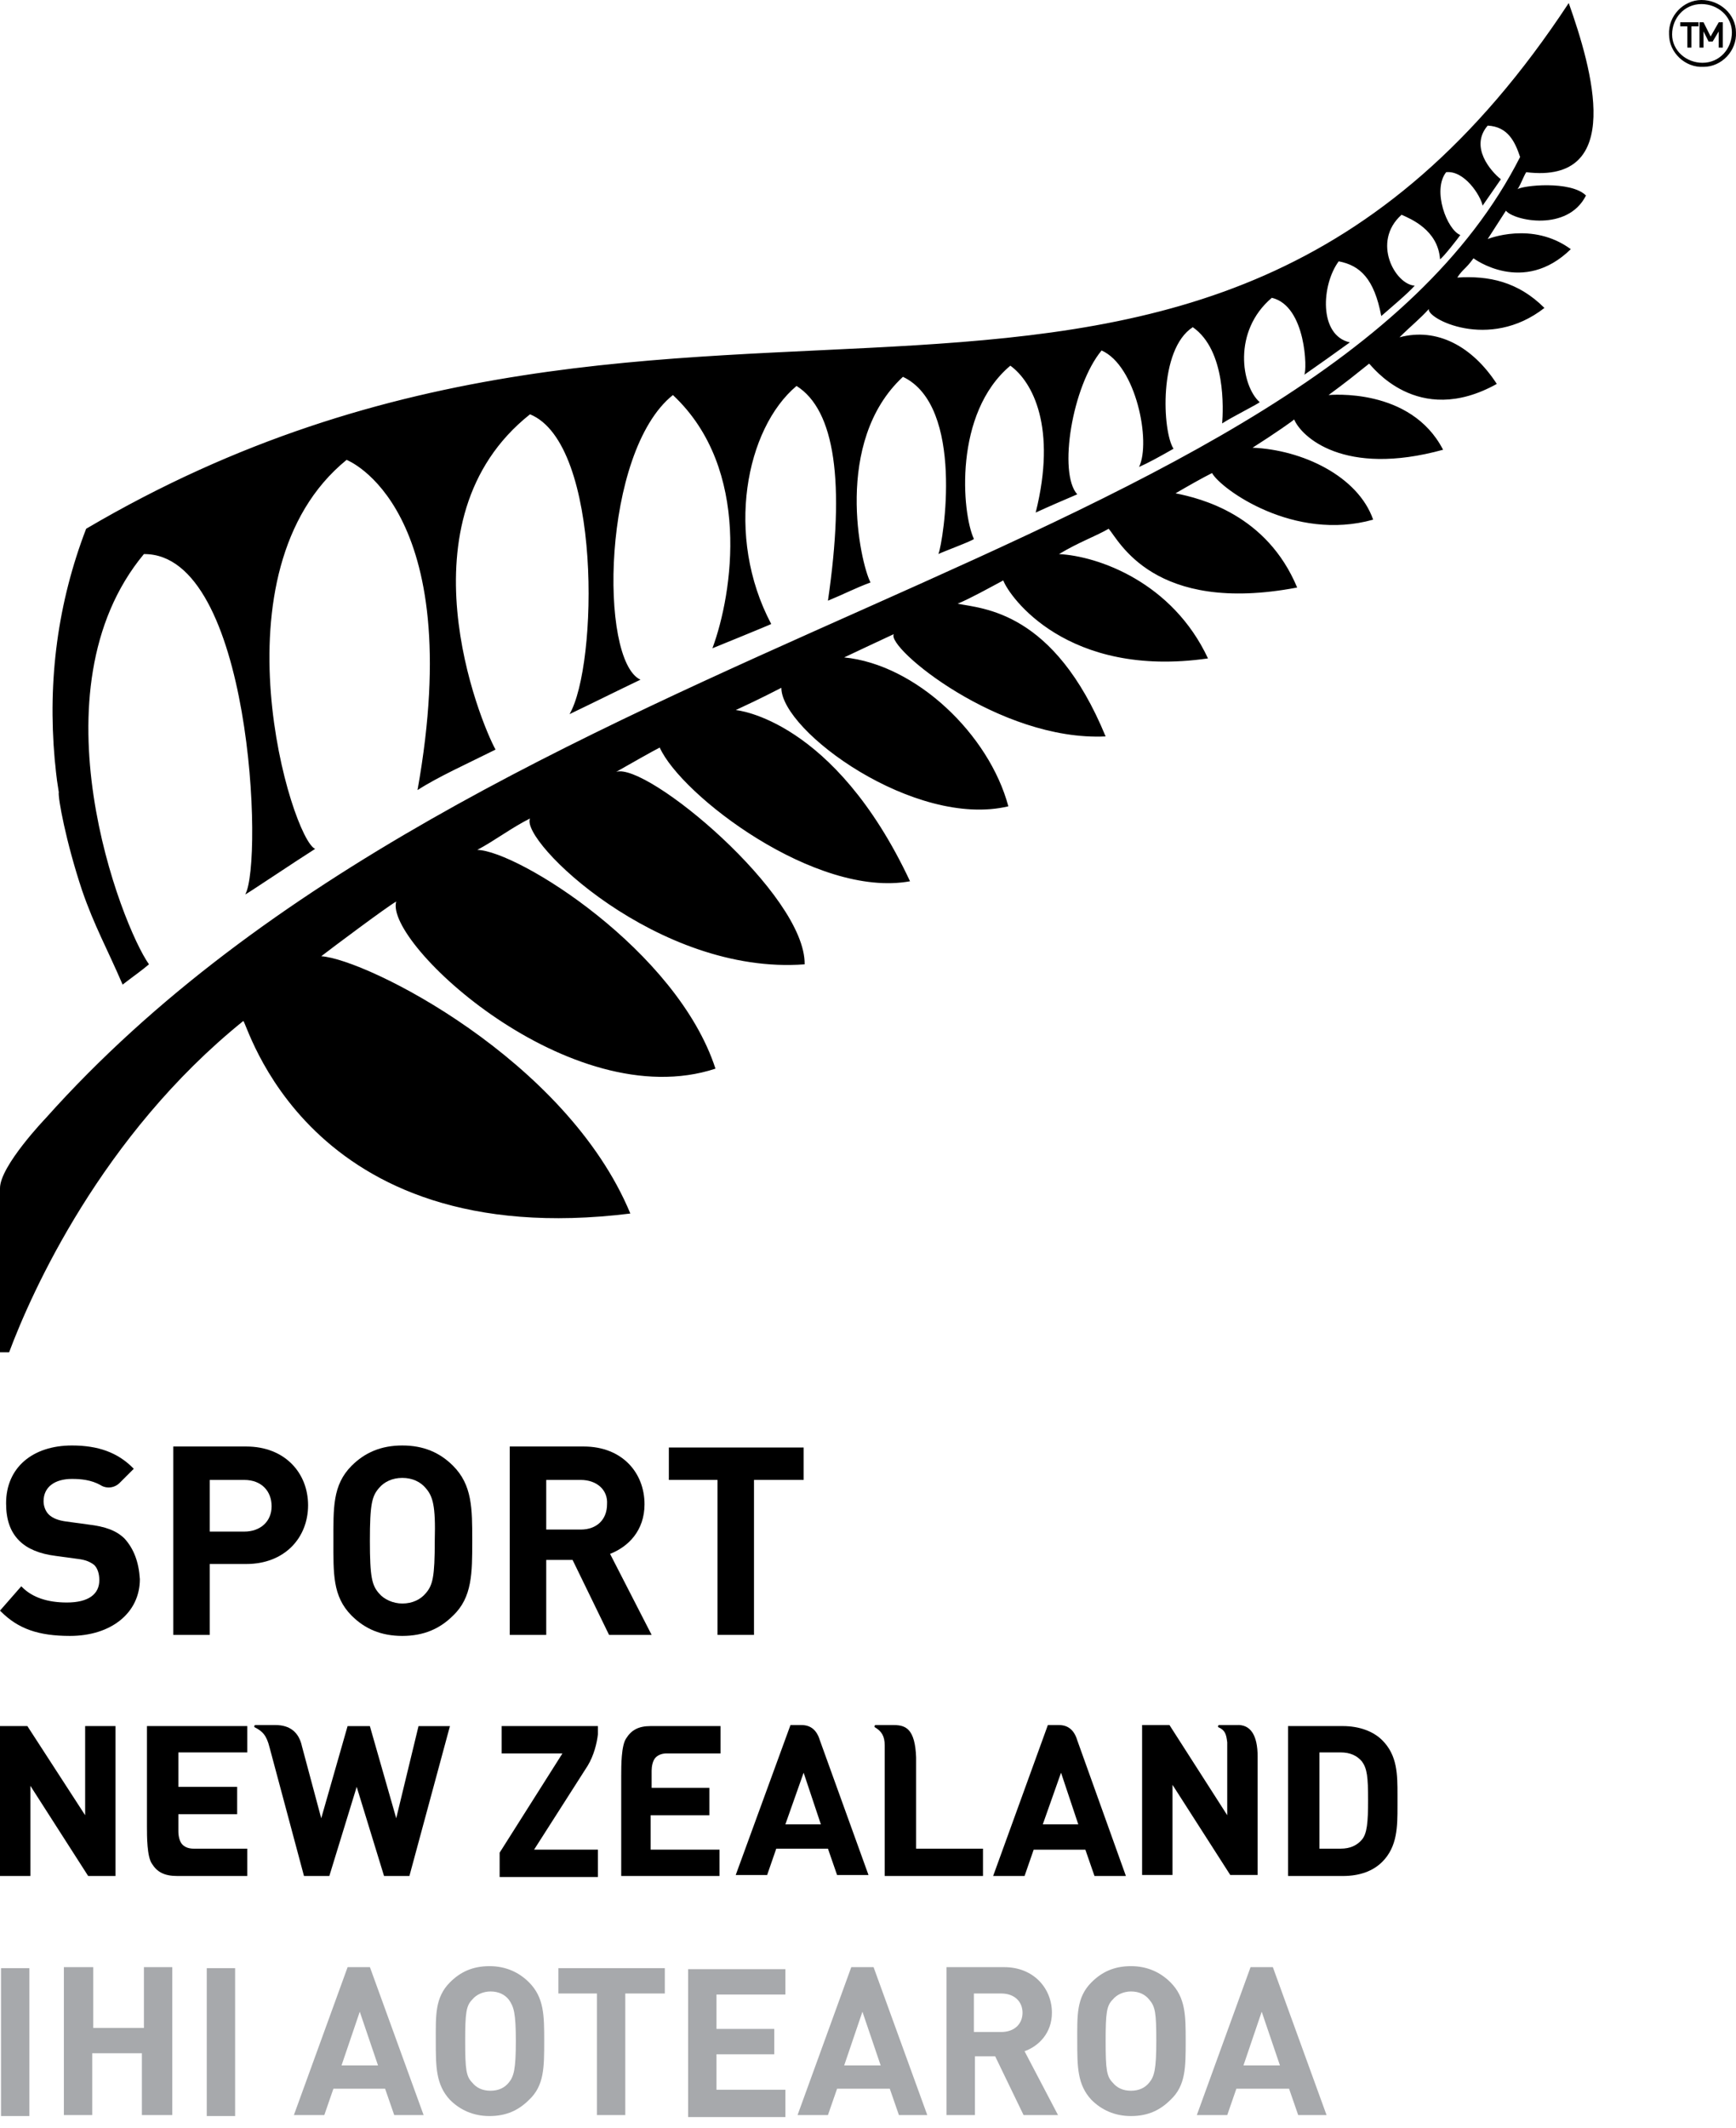 <svg width="71" height="87" viewBox="0 0 71 87" fill="none" xmlns="http://www.w3.org/2000/svg">
<path d="M9.947 41.739C10.072 41.615 12.434 51.263 25.78 49.607C23.169 43.313 15.004 39.214 13.139 39.089C13.512 38.799 15.833 37.06 16.206 36.853C15.708 38.551 23.335 45.632 29.262 43.685C27.686 38.841 21.179 34.783 19.521 34.742C20.226 34.369 20.931 33.83 21.677 33.458C21.262 34.369 26.899 39.876 32.909 39.42C32.95 36.563 26.443 31.139 25.2 31.553C25.78 31.222 26.733 30.683 26.982 30.559C27.852 32.505 33.365 36.729 37.219 36.025C34.111 29.4 30.132 29.027 30.09 29.027C31.168 28.53 31.79 28.199 31.956 28.116C31.956 29.897 37.426 33.872 41.24 32.961C40.452 30.021 37.468 27.164 34.525 26.874C35.23 26.543 36.017 26.17 36.556 25.922C36.224 26.46 40.867 30.311 45.218 30.104C43.105 24.969 40.203 24.886 39.167 24.679C39.748 24.431 40.411 24.058 41.032 23.727C41.281 24.389 43.643 27.743 49.405 26.915C47.954 23.81 44.928 22.733 43.312 22.65C44.141 22.153 44.763 21.946 45.343 21.615C45.757 22.071 47.166 25.135 53.052 24.017C51.809 21.035 49.114 20.373 48.078 20.166C48.576 19.876 49.156 19.545 49.57 19.338C49.943 20 52.928 22.153 56.16 21.242C55.539 19.462 53.259 18.385 51.228 18.302C52.14 17.723 52.969 17.143 52.928 17.143C53.218 17.847 54.958 19.503 59.02 18.385C57.694 15.818 54.378 16.149 54.337 16.149C55.124 15.569 55.373 15.362 55.995 14.866C56.078 14.907 57.943 17.516 61.217 15.694C60.222 14.162 58.771 13.375 57.238 13.789C57.694 13.333 58.067 13.044 58.44 12.63C58.316 13.002 60.885 14.369 63.165 12.588C62.087 11.511 60.885 11.263 59.6 11.346C59.849 10.973 59.932 11.015 60.264 10.559C60.264 10.559 62.294 12.091 64.243 10.186C62.667 9.027 60.844 9.772 60.844 9.772L61.59 8.613C61.921 9.027 64.118 9.482 64.864 7.992C64.243 7.371 62.253 7.578 62.046 7.743C62.129 7.702 62.294 7.246 62.419 7.039C66.481 7.536 65.113 2.816 64.159 0.124C48.824 23.437 28.433 6.957 3.523 21.615C2.362 24.638 1.948 27.785 2.238 31.056C2.28 31.387 2.28 31.636 2.404 32.381C2.362 32.588 2.694 34.41 3.357 36.398C3.855 37.847 4.393 38.799 5.015 40.249C5.388 39.959 5.803 39.669 6.093 39.42C4.974 37.847 1.243 28.24 5.885 22.65C10.279 22.609 10.776 35.238 10.03 36.563C10.072 36.563 12.102 35.197 12.89 34.7C11.937 34.327 8.579 23.354 14.175 18.799C14.175 18.799 19.148 20.704 17.076 32.298C17.905 31.76 19.107 31.222 20.267 30.642C19.646 29.524 16.247 21.242 21.677 16.936C24.619 18.137 24.454 27.205 23.293 29.193C24.246 28.737 25.241 28.24 26.194 27.785C24.495 26.998 24.619 18.468 27.521 16.149C30.754 19.172 29.966 24.265 29.137 26.501C29.137 26.501 31.582 25.507 31.541 25.507C29.634 21.905 30.505 17.516 32.577 15.777C34.152 16.77 34.567 19.71 33.862 24.555C34.567 24.265 34.94 24.058 35.603 23.81C35.188 23.023 34.069 18.054 36.929 15.404C39.457 16.605 38.587 22.112 38.38 22.65C38.421 22.609 39.872 22.071 39.83 22.029C39.333 20.953 39.002 16.895 41.322 14.948C42.234 15.611 43.229 17.474 42.358 20.953C42.897 20.704 43.478 20.456 44.058 20.207C43.27 19.338 43.851 15.777 45.053 14.327C46.462 14.948 47.084 18.054 46.586 19.089C46.959 18.924 47.415 18.675 47.995 18.344C47.539 17.64 47.374 14.286 48.783 13.375C50.151 14.327 50.026 16.77 49.985 17.309C50.358 17.06 51.518 16.48 51.518 16.439C50.772 15.777 50.399 13.54 52.016 12.174C53.425 12.505 53.466 15.155 53.342 15.321C53.881 14.948 54.751 14.327 55.207 13.996C53.922 13.706 54.047 11.636 54.751 10.683C55.622 10.849 56.202 11.387 56.492 12.919C56.824 12.63 57.611 11.967 57.86 11.677C57.072 11.636 56.078 9.897 57.321 8.779C57.694 8.944 58.813 9.4 58.896 10.601C59.062 10.476 59.642 9.731 59.725 9.607C59.186 9.4 58.564 7.785 59.145 7.039C59.891 6.957 60.554 7.992 60.637 8.406L61.383 7.329C60.968 6.998 60.098 6.004 60.844 5.135C61.673 5.176 61.963 5.797 62.17 6.418C53.756 22.981 19.646 25.797 1.865 45.715C1.865 45.715 0 47.661 0 48.572V55.28H0.373C1.285 52.837 4.145 46.419 9.947 41.739Z" fill="black"/>
<path d="M69.589 0C68.843 0 68.221 0.663 68.262 1.408C68.262 2.153 68.925 2.774 69.671 2.733C70.418 2.733 71.039 2.07 70.998 1.325C70.998 0.58 70.335 0 69.589 0ZM70.832 1.325C70.832 1.988 70.335 2.567 69.63 2.567C68.967 2.567 68.387 2.07 68.387 1.408C68.387 0.745 68.884 0.166 69.589 0.166C70.252 0.166 70.832 0.663 70.832 1.325Z" fill="black"/>
<path d="M69.465 1.077V0.911H68.719V1.077H69.009V1.946H69.175V1.077H69.465Z" fill="black"/>
<path d="M70.46 1.946V0.911H70.294L69.962 1.491L69.672 0.911H69.506V1.946H69.672V1.284L69.879 1.698H70.045L70.294 1.284V1.946H70.46Z" fill="black"/>
<path d="M54.917 76.688H52.679V70.559H54.917C55.58 70.559 56.16 70.766 56.533 71.139C57.155 71.76 57.155 72.547 57.155 73.375C57.155 73.458 57.155 73.748 57.155 73.831C57.155 74.659 57.155 75.487 56.533 76.108C56.16 76.481 55.621 76.688 54.917 76.688ZM53.964 75.57H54.834C55.207 75.57 55.497 75.445 55.704 75.197C55.911 74.949 55.953 74.493 55.953 73.582C55.953 72.63 55.911 72.299 55.704 72.009C55.497 71.76 55.207 71.636 54.834 71.636H53.964V75.57Z" fill="black"/>
<path d="M29.469 76.688H25.407C25.407 76.688 25.407 73.21 25.407 72.588C25.407 72.174 25.407 71.346 25.614 71.056C25.822 70.725 26.112 70.559 26.609 70.559C27.024 70.559 29.469 70.559 29.469 70.559V71.677C29.469 71.677 27.438 71.677 27.272 71.677C27.107 71.677 26.941 71.719 26.816 71.843C26.692 71.967 26.651 72.216 26.651 72.381C26.651 72.588 26.651 73.085 26.651 73.085H29.013V74.203H26.609V75.611H29.428V76.688H29.469Z" fill="black"/>
<path d="M10.072 70.559H6.01C6.01 70.559 6.01 74.038 6.01 74.659C6.01 75.073 6.01 75.901 6.217 76.191C6.425 76.522 6.715 76.688 7.254 76.688C7.668 76.688 10.114 76.688 10.114 76.688V75.57C10.114 75.57 8.083 75.57 7.917 75.57C7.751 75.57 7.585 75.528 7.461 75.404C7.337 75.28 7.295 75.031 7.295 74.866C7.295 74.659 7.295 74.162 7.295 74.162H9.699V73.044H7.295V71.636H10.114V70.559H10.072Z" fill="black"/>
<path d="M37.426 75.57H40.203V76.688H36.183V71.346C36.183 70.974 36.059 70.767 35.769 70.601C35.769 70.601 35.769 70.601 35.769 70.56C35.769 70.56 35.769 70.518 35.81 70.518H36.556C37.053 70.518 37.426 70.684 37.468 71.843V75.57H37.426Z" fill="black"/>
<path d="M4.725 76.688H3.606L1.243 73.002V76.688H0V70.559H1.119L3.482 74.203V70.559H4.725V76.688Z" fill="black"/>
<path d="M50.192 73.292V71.222C50.151 70.891 50.109 70.725 49.819 70.601C49.819 70.601 49.819 70.601 49.819 70.559C49.819 70.559 49.819 70.518 49.86 70.518H50.565C51.145 70.477 51.435 70.932 51.435 71.802V76.646H50.316L47.954 72.961V76.646H46.71V70.518H47.83L50.192 74.203V73.292Z" fill="black"/>
<path d="M44.058 71.139C43.934 70.725 43.685 70.518 43.312 70.518H42.856L40.618 76.688H41.903L42.276 75.612H44.39L44.763 76.688H46.048L44.058 71.139ZM42.649 74.576L43.395 72.465L44.1 74.576H42.649Z" fill="black"/>
<path d="M33.531 71.139C33.406 70.725 33.157 70.518 32.785 70.518H32.329L30.09 76.647H31.375L31.748 75.57H33.862L34.235 76.647H35.52L33.531 71.139ZM32.121 74.576L32.867 72.465L33.572 74.576H32.121Z" fill="black"/>
<path d="M13.138 74.328L14.216 70.56H15.127L16.205 74.328L17.117 70.56H18.402L16.744 76.688H15.707L14.588 73.044L13.469 76.688H12.433L11.024 71.429C10.9 70.932 10.734 70.767 10.402 70.601C10.402 70.601 10.402 70.601 10.402 70.56C10.402 70.56 10.402 70.518 10.444 70.518H11.273C11.853 70.518 12.226 70.808 12.35 71.388L13.138 74.328Z" fill="black"/>
<path d="M24.039 72.174C24.288 71.76 24.413 71.263 24.454 70.891V70.559H20.517V71.677H23.003L20.434 75.735V76.729H24.454V75.611H21.843L24.039 72.174Z" fill="black"/>
<path d="M10.072 63.934H8.579V66.833H7.087V59.131H10.072C11.646 59.131 12.6 60.207 12.6 61.532C12.6 62.857 11.646 63.934 10.072 63.934ZM9.989 60.497H8.579V62.609H9.989C10.652 62.609 11.108 62.195 11.108 61.574C11.108 60.953 10.693 60.497 9.989 60.497Z" fill="black"/>
<path d="M18.527 66.046C17.988 66.584 17.325 66.874 16.454 66.874C15.584 66.874 14.921 66.584 14.382 66.046C13.595 65.259 13.636 64.307 13.636 62.982C13.636 61.657 13.595 60.704 14.382 59.917C14.921 59.379 15.584 59.089 16.454 59.089C17.325 59.089 17.988 59.379 18.527 59.917C19.314 60.704 19.314 61.657 19.314 62.982C19.314 64.307 19.314 65.301 18.527 66.046ZM17.408 60.828C17.201 60.58 16.869 60.414 16.454 60.414C16.04 60.414 15.709 60.58 15.501 60.828C15.211 61.16 15.128 61.491 15.128 62.982C15.128 64.472 15.211 64.804 15.501 65.135C15.709 65.383 16.081 65.549 16.454 65.549C16.869 65.549 17.201 65.383 17.408 65.135C17.698 64.804 17.781 64.472 17.781 62.982C17.822 61.532 17.698 61.16 17.408 60.828Z" fill="black"/>
<path d="M24.91 66.833L23.418 63.768H22.34V66.833H20.848V59.131H23.874C25.449 59.131 26.36 60.207 26.36 61.491C26.36 62.568 25.697 63.23 24.951 63.52L26.651 66.833H24.91ZM23.75 60.497H22.34V62.526H23.75C24.413 62.526 24.827 62.112 24.827 61.491C24.869 60.911 24.413 60.497 23.75 60.497Z" fill="black"/>
<path d="M30.837 60.497V66.832H29.345V60.497H27.355V59.172H32.868V60.497H30.837Z" fill="black"/>
<path d="M5.098 62.899C4.766 62.568 4.31 62.402 3.606 62.319L2.694 62.195C2.404 62.154 2.155 62.071 1.989 61.905C1.865 61.781 1.782 61.574 1.782 61.367C1.782 60.787 2.238 60.456 2.943 60.456C3.316 60.456 3.73 60.497 4.103 60.704C4.352 60.87 4.683 60.828 4.891 60.621L5.471 60.042L5.43 60C4.808 59.379 4.02 59.089 2.943 59.089C1.326 59.089 0.249 60 0.249 61.45C0.249 62.112 0.414 62.609 0.787 62.982C1.119 63.313 1.616 63.52 2.28 63.603L3.191 63.727C3.523 63.768 3.689 63.851 3.855 63.975C3.979 64.1 4.062 64.307 4.062 64.597C4.062 65.176 3.606 65.508 2.735 65.508C1.948 65.508 1.326 65.301 0.912 64.886L0.87 64.845L0 65.839L0.041 65.88C0.746 66.584 1.575 66.874 2.86 66.874C4.559 66.874 5.72 65.922 5.72 64.555C5.678 63.851 5.471 63.313 5.098 62.899Z" fill="black"/>
<path d="M52.348 84.431H50.856L51.602 82.236L52.348 84.431ZM54.254 86.46L52.058 80.414H51.146L48.949 86.46H50.193L50.566 85.383H52.721L53.094 86.46H54.254ZM47.291 83.437C47.291 84.597 47.208 84.886 47.001 85.135C46.835 85.342 46.587 85.466 46.255 85.466C45.923 85.466 45.675 85.342 45.509 85.135C45.26 84.886 45.219 84.597 45.219 83.437C45.219 82.278 45.26 81.988 45.509 81.739C45.675 81.532 45.965 81.408 46.255 81.408C46.587 81.408 46.835 81.532 47.001 81.739C47.25 82.029 47.291 82.278 47.291 83.437ZM48.493 83.437C48.493 82.402 48.493 81.657 47.871 81.035C47.457 80.621 46.918 80.373 46.255 80.373C45.551 80.373 45.053 80.621 44.639 81.035C44.017 81.657 44.058 82.402 44.058 83.437C44.058 84.472 44.058 85.218 44.639 85.839C45.053 86.253 45.592 86.501 46.255 86.501C46.96 86.501 47.457 86.253 47.871 85.839C48.493 85.259 48.493 84.514 48.493 83.437ZM41.82 82.278C41.82 82.733 41.489 83.065 40.95 83.065H39.831V81.491H40.95C41.489 81.491 41.82 81.822 41.82 82.278ZM43.271 86.46L41.903 83.851C42.483 83.644 43.022 83.106 43.022 82.278C43.022 81.284 42.276 80.414 41.074 80.414H38.712V86.46H39.872V84.058H40.701L41.862 86.46H43.271ZM36.018 84.431H34.526L35.272 82.236L36.018 84.431ZM37.924 86.46L35.728 80.414H34.816L32.619 86.46H33.862L34.236 85.383H36.391L36.764 86.46H37.924ZM32.122 86.46V85.425H29.303V83.975H31.666V82.94H29.303V81.532H32.122V80.497H28.143V86.543H32.122V86.46ZM27.19 81.491V80.456H22.838V81.491H24.413V86.46H25.573V81.491H27.19ZM21.097 83.437C21.097 84.597 21.014 84.886 20.807 85.135C20.641 85.342 20.392 85.466 20.061 85.466C19.729 85.466 19.48 85.342 19.315 85.135C19.066 84.886 19.025 84.597 19.025 83.437C19.025 82.278 19.066 81.988 19.315 81.739C19.48 81.532 19.771 81.408 20.061 81.408C20.392 81.408 20.641 81.532 20.807 81.739C21.014 82.029 21.097 82.278 21.097 83.437ZM22.257 83.437C22.257 82.402 22.257 81.657 21.636 81.035C21.221 80.621 20.683 80.373 20.019 80.373C19.315 80.373 18.817 80.621 18.403 81.035C17.781 81.657 17.823 82.402 17.823 83.437C17.823 84.472 17.823 85.218 18.403 85.839C18.817 86.253 19.356 86.501 20.019 86.501C20.724 86.501 21.221 86.253 21.636 85.839C22.257 85.259 22.257 84.514 22.257 83.437ZM15.46 84.431H13.968L14.714 82.236L15.46 84.431ZM17.325 86.46L15.129 80.414H14.217L12.02 86.46H13.264L13.636 85.383H15.75L16.123 86.46H17.325ZM9.616 80.456H8.456V86.501H9.616V80.456ZM7.046 86.46V80.414H5.886V82.899H3.814V80.414H2.612V86.46H3.772V83.934H5.803V86.46H7.046ZM1.202 80.456H0.042V86.501H1.202V80.456Z" fill="#A7A9AC"/>
</svg>
